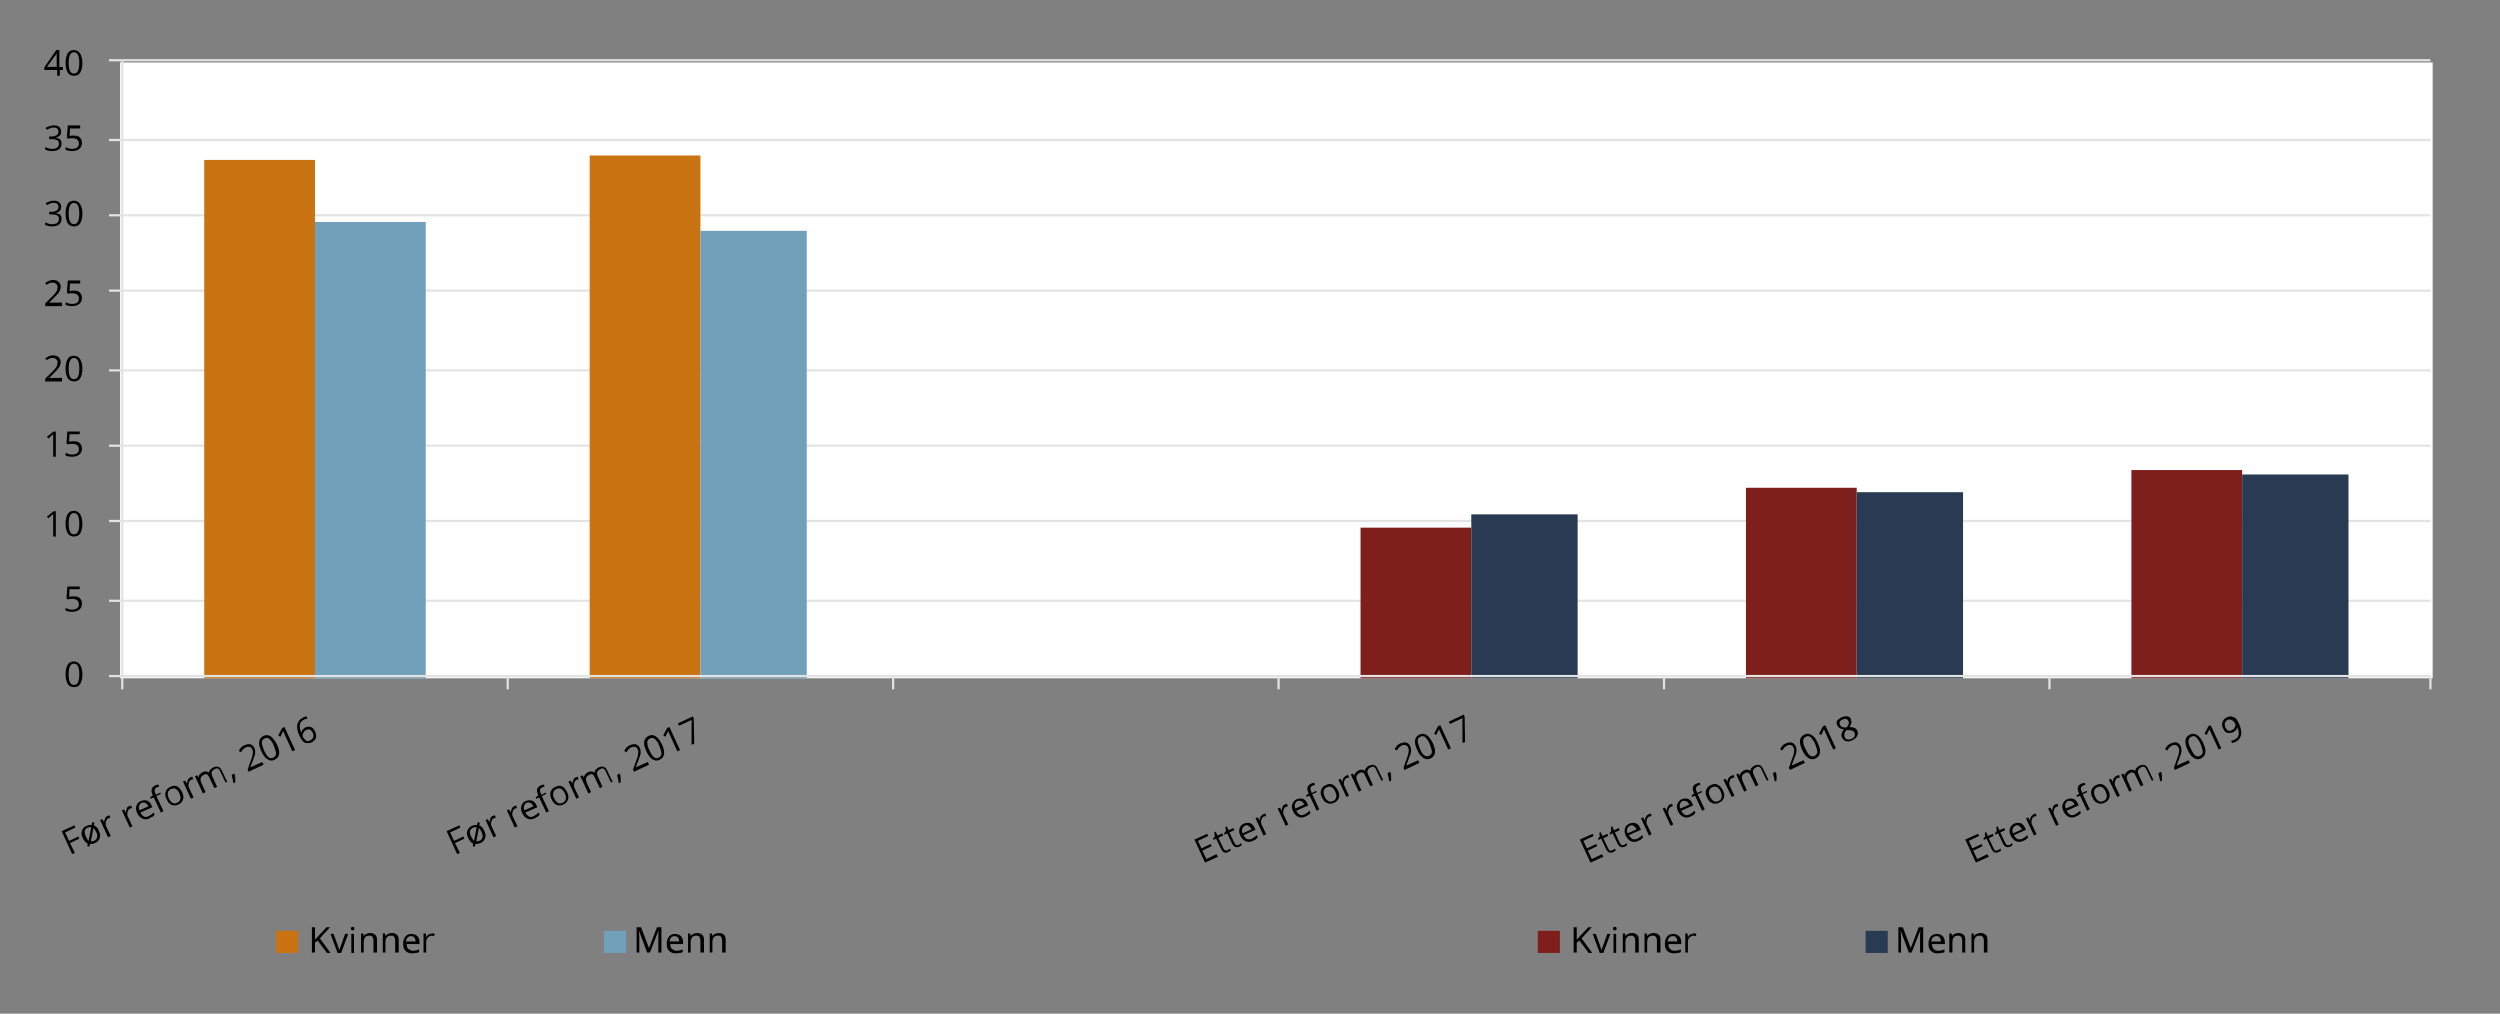 <?xml version="1.0" encoding="utf-8"?>
<!-- Generator: Adobe Illustrator 24.3.0, SVG Export Plug-In . SVG Version: 6.00 Build 0)  -->
<svg version="1.1" id="Layer_1" xmlns="http://www.w3.org/2000/svg" xmlns:xlink="http://www.w3.org/1999/xlink" x="0px" y="0px"
	 viewBox="0 0 564.3 228.8" style="enable-background:new 0 0 564.3 228.8;" xml:space="preserve">
<rect x="0" y="0" width="564.3" height="228.8" fill="#808080" stroke="none"/>
<style type="text/css">
	.st0{fill:#FFFFFF;}
	.st1{fill:none;stroke:#E3E3E3;stroke-width:0.5;stroke-linejoin:round;stroke-miterlimit:10;}
	.st2{fill:#7F1F1B;}
	.st3{fill:#CA7313;}
	.st4{fill:#293B53;}
	.st5{fill:#71A1BA;}
</style>
<g>
	<rect x="27.1" y="14.1" class="st0" width="522" height="139"/>
</g>
<g>
	<path class="st1" d="M27.6,13.6h521 M27.6,31.6h521 M27.6,48.6h521 M27.6,65.6h521 M27.6,83.6h521 M27.6,100.6h521 M27.6,117.6h521
		 M27.6,135.6h521"/>
</g>
<rect x="481.1" y="106.1" class="st2" width="25" height="47"/>
<rect x="394.1" y="110.1" class="st2" width="25" height="43"/>
<rect x="307.1" y="119.1" class="st2" width="25" height="34"/>
<rect x="133.1" y="35.1" class="st3" width="25" height="118"/>
<rect x="46.1" y="36.1" class="st3" width="25" height="117"/>
<rect x="506.1" y="107.1" class="st4" width="24" height="46"/>
<rect x="419.1" y="111.1" class="st4" width="24" height="42"/>
<rect x="332.1" y="116.1" class="st4" width="24" height="37"/>
<rect x="158.1" y="52.1" class="st5" width="24" height="101"/>
<rect x="71.1" y="50.1" class="st5" width="25" height="103"/>
<g>
	<line class="st1" x1="27.6" y1="152.6" x2="27.6" y2="13.6"/>
</g>
<g>
	<path class="st1" d="M24.6,13.6h3 M24.6,31.6h3 M24.6,48.6h3 M24.6,65.6h3 M24.6,83.6h3 M24.6,100.6h3 M24.6,117.6h3 M24.6,135.6h3
		 M24.6,152.6h3"/>
</g>
<g>
	<line class="st1" x1="27.6" y1="152.6" x2="548.6" y2="152.6"/>
</g>
<g>
	<path class="st1" d="M548.6,152.6v3 M462.6,152.6v3 M375.6,152.6v3 M288.6,152.6v3 M201.6,152.6v3 M114.6,152.6v3 M27.6,152.6v3"/>
</g>
<g>
	<g>
		<path d="M18.6,152.2c0,1-0.2,1.7-0.5,2.2s-0.8,0.7-1.4,0.7c-0.6,0-1.1-0.2-1.4-0.7s-0.5-1.2-0.5-2.2c0-1,0.2-1.7,0.5-2.2
			s0.8-0.7,1.4-0.7c0.6,0,1.1,0.3,1.4,0.8S18.6,151.3,18.6,152.2z M15.5,152.2c0,0.8,0.1,1.4,0.3,1.8s0.5,0.6,0.9,0.6
			c0.4,0,0.7-0.2,0.9-0.6s0.3-1,0.3-1.8s-0.1-1.4-0.3-1.8s-0.5-0.6-0.9-0.6c-0.4,0-0.7,0.2-0.9,0.6S15.5,151.4,15.5,152.2z"/>
	</g>
</g>
<g>
	<g>
		<path d="M16.6,134.6c0.6,0,1.1,0.1,1.4,0.4s0.5,0.7,0.5,1.2c0,0.6-0.2,1.1-0.6,1.4s-0.9,0.5-1.6,0.5c-0.6,0-1.1-0.1-1.5-0.3v-0.6
			c0.2,0.1,0.4,0.2,0.7,0.3s0.5,0.1,0.8,0.1c0.5,0,0.8-0.1,1.1-0.3s0.4-0.5,0.4-0.9c0-0.8-0.5-1.2-1.5-1.2c-0.2,0-0.6,0-1,0.1
			l-0.3-0.2l0.2-2.7h2.8v0.6h-2.3l-0.1,1.7C16,134.6,16.3,134.6,16.6,134.6z"/>
	</g>
</g>
<g>
	<g>
		<path d="M12.6,121.1H12V117c0-0.3,0-0.7,0-1c-0.1,0.1-0.1,0.1-0.2,0.2s-0.4,0.3-0.9,0.8l-0.3-0.4l1.5-1.2h0.5V121.1z"/>
		<path d="M18.6,118.2c0,1-0.2,1.7-0.5,2.2s-0.8,0.7-1.4,0.7c-0.6,0-1.1-0.2-1.4-0.7s-0.5-1.2-0.5-2.2c0-1,0.2-1.7,0.5-2.2
			s0.8-0.7,1.4-0.7c0.6,0,1.1,0.3,1.4,0.8S18.6,117.3,18.6,118.2z M15.5,118.2c0,0.8,0.1,1.4,0.3,1.8s0.5,0.6,0.9,0.6
			c0.4,0,0.7-0.2,0.9-0.6s0.3-1,0.3-1.8s-0.1-1.4-0.3-1.8s-0.5-0.6-0.9-0.6c-0.4,0-0.7,0.2-0.9,0.6S15.5,117.4,15.5,118.2z"/>
	</g>
</g>
<g>
	<g>
		<path d="M12.6,103.1H12V99c0-0.3,0-0.7,0-1c-0.1,0.1-0.1,0.1-0.2,0.2s-0.4,0.3-0.9,0.8l-0.3-0.4l1.5-1.2h0.5V103.1z"/>
		<path d="M16.6,99.6c0.6,0,1.1,0.1,1.4,0.4s0.5,0.7,0.5,1.2c0,0.6-0.2,1.1-0.6,1.4s-0.9,0.5-1.6,0.5c-0.6,0-1.1-0.1-1.5-0.3v-0.6
			c0.2,0.1,0.4,0.2,0.7,0.3s0.5,0.1,0.8,0.1c0.5,0,0.8-0.1,1.1-0.3s0.4-0.5,0.4-0.9c0-0.8-0.5-1.2-1.5-1.2c-0.2,0-0.6,0-1,0.1
			l-0.3-0.2l0.2-2.7h2.8V98h-2.3l-0.1,1.7C16,99.6,16.3,99.6,16.6,99.6z"/>
	</g>
</g>
<g>
	<g>
		<path d="M14,86.1h-3.8v-0.6l1.5-1.5c0.5-0.5,0.8-0.8,0.9-1s0.3-0.4,0.3-0.6s0.1-0.4,0.1-0.6c0-0.3-0.1-0.5-0.3-0.7
			s-0.4-0.3-0.8-0.3c-0.2,0-0.5,0-0.7,0.1s-0.4,0.2-0.7,0.4l-0.3-0.4c0.5-0.4,1.1-0.7,1.7-0.7c0.5,0,1,0.1,1.3,0.4s0.5,0.6,0.5,1.1
			c0,0.4-0.1,0.7-0.3,1.1s-0.6,0.8-1.1,1.3l-1.2,1.2v0H14V86.1z"/>
		<path d="M18.6,83.2c0,1-0.2,1.7-0.5,2.2s-0.8,0.7-1.4,0.7c-0.6,0-1.1-0.2-1.4-0.7s-0.5-1.2-0.5-2.2c0-1,0.2-1.7,0.5-2.2
			s0.8-0.7,1.4-0.7c0.6,0,1.1,0.3,1.4,0.8S18.6,82.3,18.6,83.2z M15.5,83.2c0,0.8,0.1,1.4,0.3,1.8s0.5,0.6,0.9,0.6
			c0.4,0,0.7-0.2,0.9-0.6s0.3-1,0.3-1.8s-0.1-1.4-0.3-1.8s-0.5-0.6-0.9-0.6c-0.4,0-0.7,0.2-0.9,0.6S15.5,82.4,15.5,83.2z"/>
	</g>
</g>
<g>
	<g>
		<path d="M14,69.1h-3.8v-0.6l1.5-1.5c0.5-0.5,0.8-0.8,0.9-1s0.3-0.4,0.3-0.6s0.1-0.4,0.1-0.6c0-0.3-0.1-0.5-0.3-0.7
			c-0.2-0.2-0.4-0.3-0.8-0.3c-0.2,0-0.5,0-0.7,0.1c-0.2,0.1-0.4,0.2-0.7,0.4l-0.3-0.4c0.5-0.4,1.1-0.7,1.7-0.7c0.5,0,1,0.1,1.3,0.4
			s0.5,0.6,0.5,1.1c0,0.4-0.1,0.7-0.3,1.1s-0.6,0.8-1.1,1.3l-1.2,1.2v0H14V69.1z"/>
		<path d="M16.6,65.6c0.6,0,1.1,0.1,1.4,0.4s0.5,0.7,0.5,1.2c0,0.6-0.2,1.1-0.6,1.4s-0.9,0.5-1.6,0.5c-0.6,0-1.1-0.1-1.5-0.3v-0.6
			c0.2,0.1,0.4,0.2,0.7,0.3s0.5,0.1,0.8,0.1c0.5,0,0.8-0.1,1.1-0.3s0.4-0.5,0.4-0.9c0-0.8-0.5-1.2-1.5-1.2c-0.2,0-0.6,0-1,0.1
			L15.1,66l0.2-2.7h2.8V64h-2.3l-0.1,1.7C16,65.6,16.3,65.6,16.6,65.6z"/>
	</g>
</g>
<g>
	<g>
		<path d="M13.8,46.7c0,0.4-0.1,0.7-0.3,0.9S13,48,12.6,48.1v0c0.5,0.1,0.8,0.2,1,0.4s0.3,0.5,0.3,0.9c0,0.5-0.2,1-0.6,1.3
			s-0.9,0.4-1.6,0.4c-0.3,0-0.6,0-0.8-0.1s-0.5-0.1-0.7-0.2v-0.6c0.2,0.1,0.5,0.2,0.8,0.3s0.5,0.1,0.8,0.1c1,0,1.5-0.4,1.5-1.2
			c0-0.7-0.5-1-1.6-1h-0.6v-0.6h0.6c0.4,0,0.8-0.1,1.1-0.3s0.4-0.5,0.4-0.8c0-0.3-0.1-0.5-0.3-0.7s-0.5-0.2-0.8-0.2
			c-0.2,0-0.5,0-0.7,0.1s-0.5,0.2-0.8,0.4l-0.3-0.4c0.2-0.2,0.5-0.3,0.8-0.4s0.6-0.2,1-0.2c0.6,0,1,0.1,1.3,0.4S13.8,46.3,13.8,46.7
			z"/>
		<path d="M18.6,48.2c0,1-0.2,1.7-0.5,2.2s-0.8,0.7-1.4,0.7c-0.6,0-1.1-0.2-1.4-0.7s-0.5-1.2-0.5-2.2c0-1,0.2-1.7,0.5-2.2
			s0.8-0.7,1.4-0.7c0.6,0,1.1,0.3,1.4,0.8S18.6,47.3,18.6,48.2z M15.5,48.2c0,0.8,0.1,1.4,0.3,1.8s0.5,0.6,0.9,0.6
			c0.4,0,0.7-0.2,0.9-0.6s0.3-1,0.3-1.8s-0.1-1.4-0.3-1.8s-0.5-0.6-0.9-0.6c-0.4,0-0.7,0.2-0.9,0.6S15.5,47.4,15.5,48.2z"/>
	</g>
</g>
<g>
	<g>
		<path d="M13.8,29.7c0,0.4-0.1,0.7-0.3,0.9S13,31,12.6,31.1v0c0.5,0.1,0.8,0.2,1,0.4s0.3,0.5,0.3,0.9c0,0.5-0.2,1-0.6,1.3
			s-0.9,0.4-1.6,0.4c-0.3,0-0.6,0-0.8-0.1s-0.5-0.1-0.7-0.2v-0.6c0.2,0.1,0.5,0.2,0.8,0.3s0.5,0.1,0.8,0.1c1,0,1.5-0.4,1.5-1.2
			c0-0.7-0.5-1-1.6-1h-0.6v-0.6h0.6c0.4,0,0.8-0.1,1.1-0.3s0.4-0.5,0.4-0.8c0-0.3-0.1-0.5-0.3-0.7s-0.5-0.2-0.8-0.2
			c-0.2,0-0.5,0-0.7,0.1s-0.5,0.2-0.8,0.4l-0.3-0.4c0.2-0.2,0.5-0.3,0.8-0.4s0.6-0.2,1-0.2c0.6,0,1,0.1,1.3,0.4S13.8,29.3,13.8,29.7
			z"/>
		<path d="M16.6,30.6c0.6,0,1.1,0.1,1.4,0.4s0.5,0.7,0.5,1.2c0,0.6-0.2,1.1-0.6,1.4s-0.9,0.5-1.6,0.5c-0.6,0-1.1-0.1-1.5-0.3v-0.6
			c0.2,0.1,0.4,0.2,0.7,0.3s0.5,0.1,0.8,0.1c0.5,0,0.8-0.1,1.1-0.3s0.4-0.5,0.4-0.9c0-0.8-0.5-1.2-1.5-1.2c-0.2,0-0.6,0-1,0.1
			L15.1,31l0.2-2.7h2.8V29h-2.3l-0.1,1.7C16,30.6,16.3,30.6,16.6,30.6z"/>
	</g>
</g>
<g>
	<g>
		<path d="M14.3,15.8h-0.8v1.3h-0.6v-1.3H10v-0.6l2.7-3.9h0.7v3.8h0.8V15.8z M12.8,15.2v-1.9c0-0.4,0-0.8,0-1.3h0
			c-0.1,0.2-0.2,0.5-0.4,0.6l-1.8,2.5H12.8z"/>
		<path d="M18.6,14.2c0,1-0.2,1.7-0.5,2.2c-0.3,0.5-0.8,0.7-1.4,0.7c-0.6,0-1.1-0.2-1.4-0.7c-0.3-0.5-0.5-1.2-0.5-2.2
			c0-1,0.2-1.7,0.5-2.2s0.8-0.7,1.4-0.7c0.6,0,1.1,0.3,1.4,0.8S18.6,13.3,18.6,14.2z M15.5,14.2c0,0.8,0.1,1.4,0.3,1.8
			c0.2,0.4,0.5,0.6,0.9,0.6c0.4,0,0.7-0.2,0.9-0.6c0.2-0.4,0.3-1,0.3-1.8s-0.1-1.4-0.3-1.8s-0.5-0.6-0.9-0.6c-0.4,0-0.7,0.2-0.9,0.6
			S15.5,13.4,15.5,14.2z"/>
	</g>
</g>
<g>
	<g>
		<path d="M16.9,192.5l-0.6,0.3l-2.4-5.2l2.9-1.3l0.2,0.5l-2.3,1.1l0.9,1.9l2.1-1l0.2,0.5l-2.1,1L16.9,192.5z"/>
		<path d="M22.3,187.5c0.3,0.6,0.4,1.2,0.2,1.7c-0.2,0.5-0.5,0.9-1.1,1.1c-0.4,0.2-0.7,0.2-1.1,0.2l-0.1,0.6l-0.5-0.1l0.1-0.6
			c-0.5-0.2-0.8-0.6-1.1-1.2c-0.3-0.6-0.4-1.2-0.2-1.7s0.5-0.9,1.1-1.1c0.4-0.2,0.7-0.2,1.1-0.2l0.1-0.6l0.5,0.1l-0.1,0.6
			C21.7,186.5,22.1,186.9,22.3,187.5z M19.4,188.9c0.2,0.4,0.4,0.7,0.6,0.9l0.6-3.1c-0.2,0-0.5,0-0.8,0.1c-0.4,0.2-0.6,0.4-0.7,0.8
			C19.1,188,19.2,188.4,19.4,188.9z M21.7,187.8c-0.2-0.4-0.4-0.7-0.6-0.9l-0.6,3c0.2,0,0.5,0,0.7-0.1c0.4-0.2,0.6-0.4,0.7-0.8
			S22,188.3,21.7,187.8z"/>
		<path d="M24.2,184.2c0.2-0.1,0.3-0.1,0.5-0.2l0.2,0.6c-0.2,0-0.3,0.1-0.4,0.1c-0.3,0.1-0.5,0.4-0.6,0.8c-0.1,0.4-0.1,0.7,0.1,1.1
			l1,2.1l-0.6,0.3l-1.8-3.9l0.5-0.2l0.4,0.7l0,0c0-0.3,0.1-0.6,0.2-0.8C23.8,184.5,24,184.3,24.2,184.2z"/>
		<path d="M29.1,182c0.2-0.1,0.3-0.1,0.5-0.2l0.2,0.6c-0.2,0-0.3,0.1-0.4,0.1c-0.3,0.1-0.5,0.4-0.6,0.8c-0.1,0.4-0.1,0.7,0.1,1.1
			l1,2.1l-0.6,0.3l-1.8-3.9l0.5-0.2l0.4,0.7l0,0c0-0.3,0.1-0.6,0.2-0.8C28.6,182.3,28.8,182.1,29.1,182z"/>
		<path d="M33.8,184.7c-0.6,0.3-1.1,0.3-1.6,0.1c-0.5-0.2-0.9-0.6-1.2-1.2c-0.3-0.6-0.4-1.2-0.2-1.7c0.1-0.5,0.5-0.9,1-1.1
			c0.5-0.2,0.9-0.2,1.4-0.1c0.4,0.2,0.8,0.5,1,1.1l0.2,0.4l-2.7,1.2c0.2,0.5,0.5,0.7,0.8,0.9s0.7,0.1,1.1-0.1
			c0.4-0.2,0.8-0.5,1.1-0.8l0.2,0.5c-0.2,0.2-0.3,0.3-0.5,0.5C34.2,184.4,34,184.5,33.8,184.7z M32,181.2c-0.3,0.1-0.5,0.4-0.6,0.7
			s-0.1,0.6,0.1,1l2-0.9c-0.2-0.4-0.4-0.6-0.6-0.7C32.5,181.1,32.3,181.1,32,181.2z"/>
		<path d="M36.3,179.2l-1,0.5l1.6,3.4l-0.6,0.3l-1.6-3.4l-0.7,0.3l-0.1-0.3l0.6-0.5l-0.1-0.2c-0.4-1-0.2-1.6,0.6-2
			c0.2-0.1,0.5-0.2,0.8-0.2l0.1,0.5c-0.3,0-0.5,0.1-0.6,0.2c-0.2,0.1-0.4,0.3-0.4,0.5c0,0.2,0,0.5,0.2,0.8l0.1,0.3l1-0.5L36.3,179.2
			z"/>
		<path d="M41.1,178.8c0.3,0.6,0.4,1.2,0.2,1.7c-0.2,0.5-0.5,0.9-1.1,1.1c-0.3,0.2-0.7,0.2-1,0.2c-0.3,0-0.7-0.2-0.9-0.4
			c-0.3-0.2-0.5-0.6-0.7-1c-0.3-0.6-0.4-1.2-0.2-1.7c0.2-0.5,0.5-0.9,1.1-1.1c0.5-0.3,1.1-0.3,1.5-0.1S40.8,178.2,41.1,178.8z
			 M38.1,180.2c0.2,0.5,0.5,0.8,0.8,1c0.3,0.2,0.7,0.2,1.1,0c0.4-0.2,0.6-0.4,0.7-0.8s0-0.8-0.2-1.3c-0.2-0.5-0.5-0.8-0.8-1
			c-0.3-0.2-0.7-0.2-1.1,0c-0.4,0.2-0.6,0.4-0.7,0.8S37.9,179.7,38.1,180.2z"/>
		<path d="M42.9,175.5c0.2-0.1,0.3-0.1,0.5-0.2l0.2,0.6c-0.2,0-0.3,0.1-0.4,0.1c-0.3,0.1-0.5,0.4-0.6,0.8c-0.1,0.4-0.1,0.7,0.1,1.1
			l1,2.1l-0.6,0.3l-1.8-3.9l0.5-0.2l0.4,0.7l0,0c0-0.3,0.1-0.6,0.2-0.8C42.5,175.8,42.7,175.6,42.9,175.5z"/>
		<path d="M50.9,176.6l-1.2-2.5c-0.1-0.3-0.3-0.5-0.5-0.6c-0.2-0.1-0.4-0.1-0.7,0.1c-0.4,0.2-0.6,0.4-0.7,0.7
			c-0.1,0.3,0,0.7,0.2,1.1l1,2.2l-0.6,0.3l-1.2-2.5c-0.1-0.3-0.3-0.5-0.5-0.6c-0.2-0.1-0.4-0.1-0.7,0.1c-0.4,0.2-0.6,0.4-0.7,0.7
			c-0.1,0.3,0,0.7,0.2,1.2l0.9,2l-0.6,0.3l-1.8-3.9l0.5-0.2l0.3,0.5l0,0c0-0.2,0.1-0.5,0.3-0.7s0.4-0.4,0.6-0.5
			c0.6-0.3,1.1-0.2,1.5,0.1l0,0c0-0.3,0.1-0.5,0.3-0.7c0.2-0.2,0.4-0.4,0.7-0.5c0.4-0.2,0.8-0.2,1.1-0.1s0.6,0.4,0.8,0.9l1.2,2.5
			L50.9,176.6z"/>
		<path d="M52.9,174.6L52.9,174.6c0.1,0.3,0.2,0.6,0.2,1c0,0.4,0,0.7,0,1l-0.4,0.2c-0.1-0.3-0.1-0.6-0.2-1c-0.1-0.4-0.2-0.7-0.2-0.9
			L52.9,174.6z"/>
		<path d="M59.5,172.6l-3.4,1.6l-0.2-0.5l0.7-2c0.2-0.6,0.4-1,0.4-1.3c0-0.2,0.1-0.5,0.1-0.7c0-0.2-0.1-0.4-0.2-0.6
			c-0.1-0.3-0.3-0.5-0.6-0.5s-0.5-0.1-0.8,0.1c-0.2,0.1-0.4,0.2-0.6,0.4c-0.2,0.2-0.3,0.4-0.5,0.7l-0.5-0.3c0.3-0.6,0.7-1.1,1.3-1.3
			c0.5-0.2,0.9-0.3,1.3-0.2s0.7,0.4,0.9,0.8c0.2,0.3,0.2,0.7,0.2,1.1c0,0.4-0.2,1-0.5,1.7l-0.6,1.6l0,0l2.7-1.2L59.5,172.6z"/>
		<path d="M62.5,168c0.4,0.9,0.6,1.6,0.5,2.2c-0.1,0.6-0.4,1-1,1.3c-0.6,0.3-1.1,0.2-1.6-0.1c-0.5-0.3-1-0.9-1.4-1.8
			c-0.4-0.9-0.6-1.6-0.5-2.2c0.1-0.6,0.4-1,1-1.3c0.6-0.3,1.1-0.2,1.6,0.1C61.6,166.6,62.1,167.2,62.5,168z M59.6,169.4
			c0.4,0.8,0.7,1.3,1,1.5c0.3,0.3,0.7,0.3,1.1,0.1c0.4-0.2,0.6-0.5,0.6-0.9c0-0.4-0.2-1-0.5-1.8s-0.7-1.2-1-1.5
			c-0.3-0.3-0.7-0.3-1.1-0.1c-0.4,0.2-0.6,0.5-0.6,0.9C59.1,168,59.3,168.6,59.6,169.4z"/>
		<path d="M66.6,169.3l-0.6,0.3l-1.7-3.7c-0.1-0.3-0.3-0.6-0.4-0.9c0,0.1-0.1,0.2-0.1,0.2c0,0.1-0.2,0.4-0.5,1.1l-0.5-0.3l0.9-1.7
			l0.5-0.2L66.6,169.3z"/>
		<path d="M67.6,166.1c-0.5-1-0.6-1.9-0.5-2.6c0.2-0.7,0.6-1.2,1.4-1.6c0.3-0.1,0.5-0.2,0.7-0.2l0.2,0.5c-0.2,0-0.4,0.1-0.7,0.2
			c-0.6,0.3-0.9,0.6-1,1.1c-0.1,0.5,0,1.1,0.3,1.9l0,0c0.1-0.5,0.4-0.9,0.9-1.2c0.5-0.2,0.9-0.2,1.3-0.1c0.4,0.2,0.7,0.5,0.9,1
			c0.3,0.5,0.3,1,0.2,1.5c-0.2,0.4-0.5,0.8-1,1c-0.5,0.2-1.1,0.2-1.6,0C68.3,167.3,67.9,166.8,67.6,166.1z M70.1,167.1
			c0.3-0.2,0.5-0.4,0.6-0.7c0.1-0.3,0-0.6-0.1-1c-0.2-0.3-0.4-0.6-0.6-0.7s-0.6-0.1-0.9,0.1c-0.2,0.1-0.4,0.2-0.5,0.4
			s-0.2,0.4-0.3,0.6c0,0.2,0,0.4,0.1,0.6c0.1,0.2,0.3,0.4,0.5,0.6c0.2,0.2,0.4,0.3,0.6,0.3C69.7,167.2,69.9,167.2,70.1,167.1z"/>
	</g>
</g>
<g>
	<g>
		<path d="M103.8,192.5l-0.6,0.3l-2.4-5.2l2.9-1.3l0.2,0.5l-2.3,1.1l0.9,1.9l2.1-1l0.2,0.5l-2.1,1L103.8,192.5z"/>
		<path d="M109.3,187.5c0.3,0.6,0.4,1.2,0.2,1.7c-0.2,0.5-0.5,0.9-1.1,1.1c-0.4,0.2-0.7,0.2-1.1,0.2l-0.1,0.6l-0.5-0.1l0.1-0.6
			c-0.5-0.2-0.8-0.6-1.1-1.2c-0.3-0.6-0.4-1.2-0.2-1.7s0.5-0.9,1.1-1.1c0.4-0.2,0.7-0.2,1.1-0.2l0.1-0.6l0.5,0.1l-0.1,0.6
			C108.7,186.5,109,186.9,109.3,187.5z M106.4,188.9c0.2,0.4,0.4,0.7,0.6,0.9l0.6-3.1c-0.2,0-0.5,0-0.8,0.1
			c-0.4,0.2-0.6,0.4-0.7,0.8C106,188,106.1,188.4,106.4,188.9z M108.7,187.8c-0.2-0.4-0.4-0.7-0.6-0.9l-0.6,3c0.2,0,0.5,0,0.7-0.1
			c0.4-0.2,0.6-0.4,0.7-0.8S108.9,188.3,108.7,187.8z"/>
		<path d="M111.2,184.2c0.2-0.1,0.3-0.1,0.5-0.2l0.2,0.6c-0.2,0-0.3,0.1-0.4,0.1c-0.3,0.1-0.5,0.4-0.6,0.8c-0.1,0.4-0.1,0.7,0.1,1.1
			l1,2.1l-0.6,0.3l-1.8-3.9l0.5-0.2l0.4,0.7l0,0c0-0.3,0.1-0.6,0.2-0.8C110.7,184.5,110.9,184.3,111.2,184.2z"/>
		<path d="M116,182c0.2-0.1,0.3-0.1,0.5-0.2l0.2,0.6c-0.2,0-0.3,0.1-0.4,0.1c-0.3,0.1-0.5,0.4-0.6,0.8c-0.1,0.4-0.1,0.7,0.1,1.1
			l1,2.1l-0.6,0.3l-1.8-3.9l0.5-0.2l0.4,0.7l0,0c0-0.3,0.1-0.6,0.2-0.8C115.6,182.3,115.8,182.1,116,182z"/>
		<path d="M120.7,184.7c-0.6,0.3-1.1,0.3-1.6,0.1s-0.9-0.6-1.2-1.2c-0.3-0.6-0.4-1.2-0.2-1.7c0.1-0.5,0.5-0.9,1-1.1
			c0.5-0.2,0.9-0.2,1.4-0.1c0.4,0.2,0.8,0.5,1,1.1l0.2,0.4l-2.7,1.2c0.2,0.5,0.5,0.7,0.8,0.9s0.7,0.1,1.1-0.1
			c0.4-0.2,0.8-0.5,1.1-0.8l0.2,0.5c-0.2,0.2-0.3,0.3-0.5,0.5C121.2,184.4,121,184.5,120.7,184.7z M118.9,181.2
			c-0.3,0.1-0.5,0.4-0.6,0.7s-0.1,0.6,0.1,1l2-0.9c-0.2-0.4-0.4-0.6-0.6-0.7C119.5,181.1,119.2,181.1,118.9,181.2z"/>
		<path d="M123.3,179.2l-1,0.5l1.6,3.4l-0.6,0.3l-1.6-3.4l-0.7,0.3l-0.1-0.3l0.6-0.5l-0.1-0.2c-0.4-1-0.2-1.6,0.6-2
			c0.2-0.1,0.5-0.2,0.8-0.2l0.1,0.5c-0.3,0-0.5,0.1-0.6,0.2c-0.2,0.1-0.4,0.3-0.4,0.5c0,0.2,0,0.5,0.2,0.8l0.1,0.3l1-0.5
			L123.3,179.2z"/>
		<path d="M128,178.8c0.3,0.6,0.4,1.2,0.2,1.7c-0.2,0.5-0.5,0.9-1.1,1.1c-0.3,0.2-0.7,0.2-1,0.2c-0.3,0-0.7-0.2-0.9-0.4
			c-0.3-0.2-0.5-0.6-0.7-1c-0.3-0.6-0.4-1.2-0.2-1.7c0.2-0.5,0.5-0.9,1.1-1.1c0.5-0.3,1.1-0.3,1.5-0.1S127.7,178.2,128,178.8z
			 M125.1,180.2c0.2,0.5,0.5,0.8,0.8,1c0.3,0.2,0.7,0.2,1.1,0c0.4-0.2,0.6-0.4,0.7-0.8s0-0.8-0.2-1.3c-0.2-0.5-0.5-0.8-0.8-1
			c-0.3-0.2-0.7-0.2-1.1,0c-0.4,0.2-0.6,0.4-0.7,0.8S124.8,179.7,125.1,180.2z"/>
		<path d="M129.9,175.5c0.2-0.1,0.3-0.1,0.5-0.2l0.2,0.6c-0.2,0-0.3,0.1-0.4,0.1c-0.3,0.1-0.5,0.4-0.6,0.8c-0.1,0.4-0.1,0.7,0.1,1.1
			l1,2.1l-0.6,0.3l-1.8-3.9l0.5-0.2l0.4,0.7l0,0c0-0.3,0.1-0.6,0.2-0.8C129.5,175.8,129.6,175.6,129.9,175.5z"/>
		<path d="M137.9,176.6l-1.2-2.5c-0.1-0.3-0.3-0.5-0.5-0.6c-0.2-0.1-0.4-0.1-0.7,0.1c-0.4,0.2-0.6,0.4-0.7,0.7
			c-0.1,0.3,0,0.7,0.2,1.1l1,2.2l-0.6,0.3l-1.2-2.5c-0.1-0.3-0.3-0.5-0.5-0.6c-0.2-0.1-0.4-0.1-0.7,0.1c-0.4,0.2-0.6,0.4-0.7,0.7
			c-0.1,0.3,0,0.7,0.2,1.2l0.9,2l-0.6,0.3l-1.8-3.9l0.5-0.2l0.3,0.5l0,0c0-0.2,0.1-0.5,0.3-0.7s0.4-0.4,0.6-0.5
			c0.6-0.3,1.1-0.2,1.5,0.1l0,0c0-0.3,0.1-0.5,0.3-0.7c0.2-0.2,0.4-0.4,0.7-0.5c0.4-0.2,0.8-0.2,1.1-0.1s0.6,0.4,0.8,0.9l1.2,2.5
			L137.9,176.6z"/>
		<path d="M139.9,174.6L139.9,174.6c0.1,0.3,0.2,0.6,0.2,1c0,0.4,0,0.7,0,1l-0.4,0.2c-0.1-0.3-0.1-0.6-0.2-1
			c-0.1-0.4-0.2-0.7-0.2-0.9L139.9,174.6z"/>
		<path d="M146.5,172.6l-3.4,1.6l-0.2-0.5l0.7-2c0.2-0.6,0.4-1,0.4-1.3c0-0.2,0.1-0.5,0.1-0.7c0-0.2-0.1-0.4-0.2-0.6
			c-0.1-0.3-0.3-0.5-0.6-0.5s-0.5-0.1-0.8,0.1c-0.2,0.1-0.4,0.2-0.6,0.4c-0.2,0.2-0.3,0.4-0.5,0.7l-0.5-0.3c0.3-0.6,0.7-1.1,1.3-1.3
			c0.5-0.2,0.9-0.3,1.3-0.2s0.7,0.4,0.9,0.8c0.2,0.3,0.2,0.7,0.2,1.1c0,0.4-0.2,1-0.5,1.7l-0.6,1.6l0,0l2.7-1.2L146.5,172.6z"/>
		<path d="M149.4,168c0.4,0.9,0.6,1.6,0.5,2.2c-0.1,0.6-0.4,1-1,1.3c-0.6,0.3-1.1,0.2-1.6-0.1c-0.5-0.3-1-0.9-1.4-1.8
			c-0.4-0.9-0.6-1.6-0.5-2.2c0.1-0.6,0.4-1,1-1.3c0.6-0.3,1.1-0.2,1.6,0.1C148.6,166.6,149,167.2,149.4,168z M146.6,169.4
			c0.4,0.8,0.7,1.3,1,1.5c0.3,0.3,0.7,0.3,1.1,0.1c0.4-0.2,0.6-0.5,0.6-0.9c0-0.4-0.2-1-0.5-1.8s-0.7-1.2-1-1.5
			c-0.3-0.3-0.7-0.3-1.1-0.1c-0.4,0.2-0.6,0.5-0.6,0.9C146.1,168,146.2,168.6,146.6,169.4z"/>
		<path d="M153.5,169.3l-0.6,0.3l-1.7-3.7c-0.1-0.3-0.3-0.6-0.4-0.9c0,0.1-0.1,0.2-0.1,0.2c0,0.1-0.2,0.4-0.5,1.1l-0.5-0.3l0.9-1.7
			l0.5-0.2L153.5,169.3z"/>
		<path d="M156.1,168.1l0-5.6l-2.8,1.3l-0.3-0.5l3.4-1.6l0.2,0.5l0.1,5.7L156.1,168.1z"/>
	</g>
</g>
<g>
	<g>
		<path d="M274.9,193.4l-2.9,1.3l-2.4-5.2l2.9-1.3l0.2,0.5l-2.3,1.1l0.8,1.7l2.1-1l0.2,0.5l-2.1,1l0.9,1.9l2.3-1.1L274.9,193.4z"/>
		<path d="M277.1,191.9c0.1,0,0.2-0.1,0.3-0.2c0.1-0.1,0.2-0.1,0.2-0.2l0.2,0.4c0,0.1-0.1,0.1-0.2,0.2c-0.1,0.1-0.2,0.1-0.3,0.2
			c-0.8,0.4-1.3,0.1-1.7-0.7l-1.1-2.3l-0.6,0.3l-0.1-0.3l0.4-0.5l-0.1-0.9l0.3-0.2l0.4,0.9l1.1-0.5l0.2,0.5l-1.1,0.5l1.1,2.3
			c0.1,0.2,0.2,0.4,0.4,0.5C276.7,192,276.9,192,277.1,191.9z"/>
		<path d="M279.6,190.7c0.1,0,0.2-0.1,0.3-0.2c0.1-0.1,0.2-0.1,0.2-0.2l0.2,0.4c0,0.1-0.1,0.1-0.2,0.2s-0.2,0.1-0.3,0.2
			c-0.8,0.3-1.3,0.1-1.7-0.7l-1.1-2.3l-0.6,0.3l-0.1-0.3l0.4-0.5l-0.1-0.9l0.3-0.2l0.4,0.9l1.1-0.5l0.2,0.5l-1.1,0.5l1.1,2.3
			c0.1,0.2,0.2,0.4,0.4,0.5C279.2,190.8,279.4,190.8,279.6,190.7z"/>
		<path d="M282.8,189.8c-0.6,0.3-1.1,0.3-1.6,0.1c-0.5-0.2-0.9-0.6-1.2-1.2c-0.3-0.6-0.4-1.2-0.2-1.7c0.1-0.5,0.5-0.9,1-1.1
			c0.5-0.2,0.9-0.2,1.4-0.1c0.4,0.2,0.8,0.5,1,1.1l0.2,0.4l-2.7,1.2c0.2,0.5,0.5,0.7,0.8,0.9c0.3,0.1,0.7,0.1,1.1-0.1
			c0.4-0.2,0.8-0.5,1.1-0.8l0.2,0.5c-0.2,0.2-0.3,0.3-0.5,0.5C283.3,189.6,283,189.7,282.8,189.8z M281,186.4
			c-0.3,0.1-0.5,0.4-0.6,0.7s-0.1,0.6,0.1,1l2-0.9c-0.2-0.4-0.4-0.6-0.6-0.7C281.6,186.2,281.3,186.2,281,186.4z"/>
		<path d="M285.1,183.8c0.2-0.1,0.3-0.1,0.5-0.2l0.2,0.6c-0.2,0-0.3,0.1-0.5,0.1c-0.3,0.1-0.5,0.4-0.6,0.8c-0.1,0.4-0.1,0.7,0.1,1.1
			l1,2.1l-0.6,0.3l-1.8-3.9l0.5-0.2l0.4,0.7l0,0c0-0.3,0.1-0.6,0.2-0.8C284.7,184.1,284.9,184,285.1,183.8z"/>
		<path d="M290,181.6c0.2-0.1,0.3-0.1,0.5-0.2l0.2,0.6c-0.2,0-0.3,0.1-0.4,0.1c-0.3,0.1-0.5,0.4-0.6,0.8c-0.1,0.4-0.1,0.7,0.1,1.1
			l1,2.1l-0.6,0.3l-1.8-3.9l0.5-0.2l0.4,0.7l0,0c0-0.3,0.1-0.6,0.2-0.8C289.5,181.9,289.7,181.7,290,181.6z"/>
		<path d="M294.7,184.3c-0.6,0.3-1.1,0.3-1.6,0.1c-0.5-0.2-0.9-0.6-1.2-1.2c-0.3-0.6-0.4-1.2-0.2-1.7s0.5-0.9,1-1.1
			c0.5-0.2,0.9-0.2,1.4-0.1c0.4,0.2,0.8,0.5,1,1.1l0.2,0.4l-2.7,1.2c0.2,0.5,0.5,0.7,0.8,0.9s0.7,0.1,1.1-0.1
			c0.4-0.2,0.8-0.5,1.1-0.8l0.2,0.5c-0.2,0.2-0.3,0.3-0.5,0.5C295.1,184,294.9,184.2,294.7,184.3z M292.9,180.8
			c-0.3,0.1-0.5,0.4-0.6,0.7c-0.1,0.3-0.1,0.6,0.1,1l2-0.9c-0.2-0.4-0.4-0.6-0.6-0.7C293.4,180.7,293.2,180.7,292.9,180.8z"/>
		<path d="M297.2,178.8l-1,0.5l1.6,3.4l-0.6,0.3l-1.6-3.4l-0.7,0.3l-0.1-0.3l0.6-0.5l-0.1-0.2c-0.4-1-0.2-1.6,0.6-2
			c0.2-0.1,0.5-0.2,0.8-0.2l0.1,0.5c-0.3,0-0.5,0.1-0.6,0.2c-0.2,0.1-0.4,0.3-0.4,0.5c0,0.2,0,0.5,0.2,0.8l0.1,0.3l1-0.5
			L297.2,178.8z"/>
		<path d="M302,178.4c0.3,0.6,0.4,1.2,0.2,1.7c-0.2,0.5-0.5,0.9-1.1,1.1c-0.3,0.2-0.7,0.2-1,0.2c-0.3,0-0.7-0.2-1-0.4
			c-0.3-0.2-0.5-0.6-0.7-1c-0.3-0.6-0.4-1.2-0.2-1.7c0.2-0.5,0.5-0.9,1.1-1.1c0.5-0.3,1.1-0.3,1.5-0.1S301.7,177.8,302,178.4z
			 M299,179.8c0.2,0.5,0.5,0.8,0.8,1s0.7,0.2,1.1,0c0.4-0.2,0.6-0.4,0.7-0.8c0.1-0.4,0-0.8-0.2-1.3c-0.2-0.5-0.5-0.8-0.8-1
			c-0.3-0.2-0.7-0.2-1.1,0c-0.4,0.2-0.6,0.4-0.7,0.8C298.7,178.9,298.8,179.3,299,179.8z"/>
		<path d="M303.8,175.1c0.2-0.1,0.3-0.1,0.5-0.2l0.2,0.6c-0.2,0-0.3,0.1-0.5,0.1c-0.3,0.1-0.5,0.4-0.6,0.8c-0.1,0.4-0.1,0.7,0.1,1.1
			l1,2.1l-0.6,0.3l-1.8-3.9l0.5-0.2l0.4,0.7l0,0c0-0.3,0.1-0.6,0.2-0.8C303.4,175.4,303.6,175.2,303.8,175.1z"/>
		<path d="M311.8,176.2l-1.2-2.5c-0.1-0.3-0.3-0.5-0.5-0.6s-0.4-0.1-0.7,0.1c-0.4,0.2-0.6,0.4-0.7,0.7c-0.1,0.3,0,0.7,0.2,1.1l1,2.2
			l-0.6,0.3l-1.2-2.5c-0.1-0.3-0.3-0.5-0.5-0.6c-0.2-0.1-0.4-0.1-0.7,0.1c-0.4,0.2-0.6,0.4-0.7,0.7s0,0.7,0.2,1.2l0.9,2l-0.6,0.3
			l-1.8-3.9l0.5-0.2l0.3,0.5l0,0c0-0.2,0.1-0.5,0.3-0.7s0.4-0.4,0.6-0.5c0.6-0.3,1.1-0.2,1.5,0.1l0,0c0-0.3,0.1-0.5,0.3-0.7
			c0.2-0.2,0.4-0.4,0.7-0.5c0.4-0.2,0.8-0.2,1.1-0.1c0.3,0.1,0.6,0.4,0.8,0.9l1.2,2.5L311.8,176.2z"/>
		<path d="M313.8,174.2L313.8,174.2c0.1,0.3,0.2,0.6,0.2,1c0,0.4,0,0.7,0,1l-0.4,0.2c-0.1-0.3-0.1-0.6-0.2-1
			c-0.1-0.4-0.2-0.7-0.2-0.9L313.8,174.2z"/>
		<path d="M320.4,172.2l-3.4,1.6l-0.2-0.5l0.7-2c0.2-0.6,0.4-1,0.4-1.3s0.1-0.5,0.1-0.7c0-0.2-0.1-0.4-0.2-0.6
			c-0.1-0.3-0.3-0.5-0.6-0.5c-0.2-0.1-0.5-0.1-0.8,0.1c-0.2,0.1-0.4,0.2-0.6,0.4c-0.2,0.2-0.3,0.4-0.5,0.7l-0.5-0.3
			c0.3-0.6,0.7-1.1,1.3-1.3c0.5-0.2,0.9-0.3,1.3-0.2c0.4,0.1,0.7,0.4,0.9,0.8c0.2,0.3,0.2,0.7,0.2,1.1c0,0.4-0.2,1-0.5,1.7l-0.6,1.6
			l0,0l2.7-1.2L320.4,172.2z"/>
		<path d="M323.4,167.7c0.4,0.9,0.6,1.6,0.5,2.2c-0.1,0.6-0.4,1-1,1.3c-0.6,0.3-1.1,0.2-1.6-0.1c-0.5-0.3-1-0.9-1.4-1.8
			c-0.4-0.9-0.6-1.6-0.5-2.2c0.1-0.6,0.4-1,1-1.3c0.6-0.3,1.1-0.2,1.6,0.1C322.5,166.2,322.9,166.8,323.4,167.7z M320.5,169
			c0.3,0.8,0.7,1.3,1,1.5s0.7,0.3,1.1,0.1c0.4-0.2,0.6-0.5,0.6-0.9s-0.2-1-0.5-1.8c-0.3-0.7-0.7-1.2-1-1.5c-0.3-0.3-0.7-0.3-1.1-0.1
			c-0.4,0.2-0.6,0.5-0.6,0.9C320,167.6,320.2,168.2,320.5,169z"/>
		<path d="M327.5,168.9l-0.6,0.3l-1.7-3.7c-0.1-0.3-0.3-0.6-0.4-0.9c0,0.1-0.1,0.2-0.1,0.2c0,0.1-0.2,0.4-0.5,1.1l-0.5-0.3l0.9-1.7
			l0.5-0.2L327.5,168.9z"/>
		<path d="M330.1,167.7l0-5.6l-2.8,1.3l-0.3-0.5l3.4-1.6l0.2,0.5l0.1,5.7L330.1,167.7z"/>
	</g>
</g>
<g>
	<g>
		<path d="M361.9,193.4l-2.9,1.3l-2.4-5.2l2.9-1.3l0.2,0.5l-2.3,1.1l0.8,1.7l2.1-1l0.2,0.5l-2.1,1l0.9,1.9l2.3-1.1L361.9,193.4z"/>
		<path d="M364,191.9c0.1,0,0.2-0.1,0.3-0.2c0.1-0.1,0.2-0.1,0.2-0.2l0.2,0.4c0,0.1-0.1,0.1-0.2,0.2c-0.1,0.1-0.2,0.1-0.3,0.2
			c-0.8,0.4-1.3,0.1-1.7-0.7l-1.1-2.3l-0.6,0.3l-0.1-0.3l0.4-0.5L361,188l0.3-0.2l0.4,0.9l1.1-0.5l0.2,0.5l-1.1,0.5l1.1,2.3
			c0.1,0.2,0.2,0.4,0.4,0.5C363.6,192,363.8,192,364,191.9z"/>
		<path d="M366.6,190.7c0.1,0,0.2-0.1,0.3-0.2c0.1-0.1,0.2-0.1,0.2-0.2l0.2,0.4c0,0.1-0.1,0.1-0.2,0.2s-0.2,0.1-0.3,0.2
			c-0.8,0.3-1.3,0.1-1.7-0.7l-1.1-2.3l-0.6,0.3l-0.1-0.3l0.4-0.5l-0.1-0.9l0.3-0.2l0.4,0.9l1.1-0.5l0.2,0.5l-1.1,0.5l1.1,2.3
			c0.1,0.2,0.2,0.4,0.4,0.5C366.2,190.8,366.4,190.8,366.6,190.7z"/>
		<path d="M369.8,189.8c-0.6,0.3-1.1,0.3-1.6,0.1c-0.5-0.2-0.9-0.6-1.2-1.2c-0.3-0.6-0.4-1.2-0.2-1.7c0.1-0.5,0.5-0.9,1-1.1
			c0.5-0.2,0.9-0.2,1.4-0.1c0.4,0.2,0.8,0.5,1,1.1l0.2,0.4l-2.7,1.2c0.2,0.5,0.5,0.7,0.8,0.9c0.3,0.1,0.7,0.1,1.1-0.1
			c0.4-0.2,0.8-0.5,1.1-0.8l0.2,0.5c-0.2,0.2-0.3,0.3-0.5,0.5C370.2,189.6,370,189.7,369.8,189.8z M367.9,186.4
			c-0.3,0.1-0.5,0.4-0.6,0.7s-0.1,0.6,0.1,1l2-0.9c-0.2-0.4-0.4-0.6-0.6-0.7C368.5,186.2,368.3,186.2,367.9,186.4z"/>
		<path d="M372.1,183.8c0.2-0.1,0.3-0.1,0.5-0.2l0.2,0.6c-0.2,0-0.3,0.1-0.5,0.1c-0.3,0.1-0.5,0.4-0.6,0.8c-0.1,0.4-0.1,0.7,0.1,1.1
			l1,2.1l-0.6,0.3l-1.8-3.9l0.5-0.2l0.4,0.7l0,0c0-0.3,0.1-0.6,0.2-0.8C371.6,184.1,371.8,184,372.1,183.8z"/>
		<path d="M376.9,181.6c0.2-0.1,0.3-0.1,0.5-0.2l0.2,0.6c-0.2,0-0.3,0.1-0.4,0.1c-0.3,0.1-0.5,0.4-0.6,0.8c-0.1,0.4-0.1,0.7,0.1,1.1
			l1,2.1l-0.6,0.3l-1.8-3.9l0.5-0.2l0.4,0.7l0,0c0-0.3,0.1-0.6,0.2-0.8C376.5,181.9,376.7,181.7,376.9,181.6z"/>
		<path d="M381.6,184.3c-0.6,0.3-1.1,0.3-1.6,0.1c-0.5-0.2-0.9-0.6-1.2-1.2c-0.3-0.6-0.4-1.2-0.2-1.7s0.5-0.9,1-1.1
			c0.5-0.2,0.9-0.2,1.4-0.1c0.4,0.2,0.8,0.5,1,1.1l0.2,0.4l-2.7,1.2c0.2,0.5,0.5,0.7,0.8,0.9s0.7,0.1,1.1-0.1
			c0.4-0.2,0.8-0.5,1.1-0.8l0.2,0.5c-0.2,0.2-0.3,0.3-0.5,0.5C382.1,184,381.9,184.2,381.6,184.3z M379.8,180.8
			c-0.3,0.1-0.5,0.4-0.6,0.7c-0.1,0.3-0.1,0.6,0.1,1l2-0.9c-0.2-0.4-0.4-0.6-0.6-0.7S380.1,180.7,379.8,180.8z"/>
		<path d="M384.2,178.8l-1,0.5l1.6,3.4l-0.6,0.3l-1.6-3.4l-0.7,0.3l-0.1-0.3l0.6-0.5l-0.1-0.2c-0.4-1-0.3-1.6,0.6-2
			c0.2-0.1,0.5-0.2,0.8-0.2l0.1,0.5c-0.3,0-0.5,0.1-0.6,0.2c-0.2,0.1-0.4,0.3-0.4,0.5c0,0.2,0,0.5,0.2,0.8l0.1,0.3l1-0.5
			L384.2,178.8z"/>
		<path d="M388.9,178.4c0.3,0.6,0.4,1.2,0.2,1.7c-0.2,0.5-0.5,0.9-1.1,1.1c-0.3,0.2-0.7,0.2-1,0.2c-0.3,0-0.7-0.2-1-0.4
			c-0.3-0.2-0.5-0.6-0.7-1c-0.3-0.6-0.4-1.2-0.2-1.7s0.5-0.9,1.1-1.1c0.5-0.3,1.1-0.3,1.5-0.1S388.6,177.8,388.9,178.4z M386,179.8
			c0.2,0.5,0.5,0.8,0.8,1c0.3,0.2,0.7,0.2,1.1,0c0.4-0.2,0.6-0.4,0.7-0.8c0.1-0.4,0-0.8-0.2-1.3c-0.2-0.5-0.5-0.8-0.8-1
			c-0.3-0.2-0.7-0.2-1.1,0c-0.4,0.2-0.6,0.4-0.7,0.8C385.7,178.9,385.7,179.3,386,179.8z"/>
		<path d="M390.8,175.1c0.2-0.1,0.3-0.1,0.5-0.2l0.2,0.6c-0.2,0-0.3,0.1-0.5,0.1c-0.3,0.1-0.5,0.4-0.6,0.8c-0.1,0.4-0.1,0.7,0.1,1.1
			l1,2.1l-0.6,0.3L389,176l0.5-0.2l0.4,0.7l0,0c0-0.3,0.1-0.6,0.2-0.8C390.4,175.4,390.5,175.2,390.8,175.1z"/>
		<path d="M398.8,176.2l-1.2-2.5c-0.1-0.3-0.3-0.5-0.5-0.6c-0.2-0.1-0.4-0.1-0.7,0.1c-0.4,0.2-0.6,0.4-0.7,0.7
			c-0.1,0.3,0,0.7,0.2,1.1l1,2.2l-0.6,0.3l-1.2-2.5c-0.1-0.3-0.3-0.5-0.5-0.6c-0.2-0.1-0.4-0.1-0.7,0.1c-0.4,0.2-0.6,0.4-0.7,0.7
			c-0.1,0.3,0,0.7,0.2,1.2l0.9,2l-0.6,0.3l-1.8-3.9l0.5-0.2l0.3,0.5l0,0c0-0.2,0.1-0.5,0.3-0.7c0.2-0.2,0.4-0.4,0.6-0.5
			c0.6-0.3,1.1-0.2,1.5,0.1l0,0c0-0.3,0.1-0.5,0.3-0.7c0.2-0.2,0.4-0.4,0.7-0.5c0.4-0.2,0.8-0.2,1.1-0.1c0.3,0.1,0.6,0.4,0.8,0.9
			l1.2,2.5L398.8,176.2z"/>
		<path d="M400.8,174.2L400.8,174.2c0.1,0.3,0.2,0.6,0.2,1c0,0.4,0,0.7,0,1l-0.4,0.2c-0.1-0.3-0.1-0.6-0.2-1
			c-0.1-0.4-0.2-0.7-0.2-0.9L400.8,174.2z"/>
		<path d="M407.4,172.2l-3.4,1.6l-0.2-0.5l0.7-2c0.2-0.6,0.4-1,0.4-1.3c0-0.2,0.1-0.5,0.1-0.7c0-0.2-0.1-0.4-0.2-0.6
			c-0.1-0.3-0.3-0.5-0.6-0.5c-0.2-0.1-0.5-0.1-0.8,0.1c-0.2,0.1-0.4,0.2-0.6,0.4c-0.2,0.2-0.3,0.4-0.5,0.7l-0.5-0.3
			c0.3-0.6,0.7-1.1,1.3-1.3c0.5-0.2,0.9-0.3,1.3-0.2c0.4,0.1,0.7,0.4,0.9,0.8c0.2,0.3,0.2,0.7,0.2,1.1s-0.2,1-0.5,1.7l-0.6,1.6l0,0
			l2.7-1.2L407.4,172.2z"/>
		<path d="M410.3,167.7c0.4,0.9,0.6,1.6,0.5,2.2c-0.1,0.6-0.4,1-1,1.3c-0.6,0.3-1.1,0.2-1.6-0.1c-0.5-0.3-1-0.9-1.4-1.8
			c-0.4-0.9-0.6-1.6-0.5-2.2c0.1-0.6,0.4-1,1-1.3c0.6-0.3,1.1-0.2,1.6,0.1C409.5,166.2,409.9,166.8,410.3,167.7z M407.5,169
			c0.4,0.8,0.7,1.3,1,1.5c0.3,0.3,0.7,0.3,1.1,0.1c0.4-0.2,0.6-0.5,0.6-0.9s-0.2-1-0.5-1.8c-0.3-0.7-0.7-1.2-1-1.5
			c-0.3-0.3-0.7-0.3-1.1-0.1c-0.4,0.2-0.6,0.5-0.6,0.9C407,167.6,407.1,168.2,407.5,169z"/>
		<path d="M414.4,168.9l-0.6,0.3l-1.7-3.7c-0.1-0.3-0.3-0.6-0.4-0.9c0,0.1-0.1,0.2-0.1,0.2c0,0.1-0.2,0.4-0.5,1.1l-0.5-0.3l0.9-1.7
			l0.5-0.2L414.4,168.9z"/>
		<path d="M415.7,161.9c0.5-0.2,0.9-0.3,1.3-0.2c0.4,0.1,0.7,0.3,0.8,0.7c0.1,0.3,0.1,0.5,0.1,0.8c-0.1,0.3-0.2,0.6-0.5,0.9
			c0.5,0,0.9,0.1,1.2,0.2c0.3,0.1,0.5,0.4,0.6,0.6c0.2,0.4,0.2,0.8,0,1.2c-0.2,0.4-0.5,0.7-1.1,1c-0.6,0.3-1,0.3-1.4,0.2
			c-0.4-0.1-0.7-0.4-0.9-0.8c-0.3-0.6-0.1-1.2,0.4-1.9c-0.4,0-0.7-0.1-1-0.3c-0.2-0.1-0.4-0.4-0.5-0.6c-0.2-0.4-0.2-0.7,0-1.1
			C414.9,162.4,415.2,162.2,415.7,161.9z M415.9,162.4c-0.3,0.1-0.5,0.3-0.6,0.5c-0.1,0.2-0.1,0.4,0,0.7c0.1,0.2,0.3,0.4,0.5,0.5
			s0.5,0.1,1,0.1c0.3-0.3,0.4-0.6,0.5-0.8c0.1-0.2,0-0.5-0.1-0.7c-0.1-0.2-0.3-0.4-0.5-0.4C416.4,162.2,416.2,162.3,415.9,162.4z
			 M416.4,166.4c0.1,0.3,0.3,0.5,0.6,0.5c0.3,0.1,0.6,0,0.9-0.1c0.4-0.2,0.6-0.4,0.7-0.6s0.1-0.5,0-0.8c-0.1-0.2-0.3-0.4-0.6-0.5
			c-0.3-0.1-0.7-0.1-1.2-0.1c-0.3,0.3-0.5,0.6-0.5,0.9S416.3,166.2,416.4,166.4z"/>
	</g>
</g>
<g>
	<g>
		<path d="M448.9,193.4l-2.9,1.3l-2.4-5.2l2.9-1.3l0.2,0.5l-2.3,1.1l0.8,1.7l2.1-1l0.2,0.5l-2.1,1l0.9,1.9l2.3-1.1L448.9,193.4z"/>
		<path d="M451,191.9c0.1,0,0.2-0.1,0.3-0.2c0.1-0.1,0.2-0.1,0.2-0.2l0.2,0.4c0,0.1-0.1,0.1-0.2,0.2c-0.1,0.1-0.2,0.1-0.3,0.2
			c-0.8,0.4-1.3,0.1-1.7-0.7l-1.1-2.3l-0.6,0.3l-0.1-0.3l0.4-0.5L448,188l0.3-0.2l0.4,0.9l1.1-0.5l0.2,0.5l-1.1,0.5l1.1,2.3
			c0.1,0.2,0.2,0.4,0.4,0.5C450.6,192,450.8,192,451,191.9z"/>
		<path d="M453.6,190.7c0.1,0,0.2-0.1,0.3-0.2c0.1-0.1,0.2-0.1,0.2-0.2l0.2,0.4c0,0.1-0.1,0.1-0.2,0.2s-0.2,0.1-0.3,0.2
			c-0.8,0.3-1.3,0.1-1.7-0.7l-1.1-2.3l-0.6,0.3l-0.1-0.3l0.4-0.5l-0.1-0.9l0.3-0.2l0.4,0.9l1.1-0.5l0.2,0.5l-1.1,0.5l1.1,2.3
			c0.1,0.2,0.2,0.4,0.4,0.5C453.2,190.8,453.4,190.8,453.6,190.7z"/>
		<path d="M456.7,189.8c-0.6,0.3-1.1,0.3-1.6,0.1c-0.5-0.2-0.9-0.6-1.2-1.2c-0.3-0.6-0.4-1.2-0.2-1.7c0.1-0.5,0.5-0.9,1-1.1
			c0.5-0.2,0.9-0.2,1.4-0.1c0.4,0.2,0.8,0.5,1,1.1l0.2,0.4l-2.7,1.2c0.2,0.5,0.5,0.7,0.8,0.9c0.3,0.1,0.7,0.1,1.1-0.1
			c0.4-0.2,0.8-0.5,1.1-0.8l0.2,0.5c-0.2,0.2-0.3,0.3-0.5,0.5C457.2,189.6,457,189.7,456.7,189.8z M454.9,186.4
			c-0.3,0.1-0.5,0.4-0.6,0.7s-0.1,0.6,0.1,1l2-0.9c-0.2-0.4-0.4-0.6-0.6-0.7C455.5,186.2,455.2,186.2,454.9,186.4z"/>
		<path d="M459,183.8c0.2-0.1,0.3-0.1,0.5-0.2l0.2,0.6c-0.2,0-0.3,0.1-0.5,0.1c-0.3,0.1-0.5,0.4-0.6,0.8c-0.1,0.4-0.1,0.7,0.1,1.1
			l1,2.1l-0.6,0.3l-1.8-3.9l0.5-0.2l0.4,0.7l0,0c0-0.3,0.1-0.6,0.2-0.8C458.6,184.1,458.8,184,459,183.8z"/>
		<path d="M463.9,181.6c0.2-0.1,0.3-0.1,0.5-0.2l0.2,0.6c-0.2,0-0.3,0.1-0.4,0.1c-0.3,0.1-0.5,0.4-0.6,0.8c-0.1,0.4-0.1,0.7,0.1,1.1
			l1,2.1l-0.6,0.3l-1.8-3.9l0.5-0.2l0.4,0.7l0,0c0-0.3,0.1-0.6,0.2-0.8C463.5,181.9,463.6,181.7,463.9,181.6z"/>
		<path d="M468.6,184.3c-0.6,0.3-1.1,0.3-1.6,0.1c-0.5-0.2-0.9-0.6-1.2-1.2c-0.3-0.6-0.4-1.2-0.2-1.7s0.5-0.9,1-1.1
			c0.5-0.2,0.9-0.2,1.4-0.1c0.4,0.2,0.8,0.5,1,1.1l0.2,0.4l-2.7,1.2c0.2,0.5,0.5,0.7,0.8,0.9s0.7,0.1,1.1-0.1
			c0.4-0.2,0.8-0.5,1.1-0.8l0.2,0.5c-0.2,0.2-0.3,0.3-0.5,0.5C469.1,184,468.9,184.2,468.6,184.3z M466.8,180.8
			c-0.3,0.1-0.5,0.4-0.6,0.7c-0.1,0.3-0.1,0.6,0.1,1l2-0.9c-0.2-0.4-0.4-0.6-0.6-0.7S467.1,180.7,466.8,180.8z"/>
		<path d="M471.1,178.8l-1,0.5l1.6,3.4l-0.6,0.3l-1.6-3.4l-0.7,0.3l-0.1-0.3l0.6-0.5l-0.1-0.2c-0.4-1-0.3-1.6,0.6-2
			c0.2-0.1,0.5-0.2,0.8-0.2l0.1,0.5c-0.3,0-0.5,0.1-0.6,0.2c-0.2,0.1-0.4,0.3-0.4,0.5c0,0.2,0,0.5,0.2,0.8l0.1,0.3l1-0.5
			L471.1,178.8z"/>
		<path d="M475.9,178.4c0.3,0.6,0.4,1.2,0.2,1.7c-0.2,0.5-0.5,0.9-1.1,1.1c-0.3,0.2-0.7,0.2-1,0.2c-0.3,0-0.7-0.2-1-0.4
			c-0.3-0.2-0.5-0.6-0.7-1c-0.3-0.6-0.4-1.2-0.2-1.7s0.5-0.9,1.1-1.1c0.5-0.3,1.1-0.3,1.5-0.1S475.6,177.8,475.9,178.4z
			 M472.9,179.8c0.2,0.5,0.5,0.8,0.8,1c0.3,0.2,0.7,0.2,1.1,0c0.4-0.2,0.6-0.4,0.7-0.8c0.1-0.4,0-0.8-0.2-1.3
			c-0.2-0.5-0.5-0.8-0.8-1c-0.3-0.2-0.7-0.2-1.1,0c-0.4,0.2-0.6,0.4-0.7,0.8C472.6,178.9,472.7,179.3,472.9,179.8z"/>
		<path d="M477.8,175.1c0.2-0.1,0.3-0.1,0.5-0.2l0.2,0.6c-0.2,0-0.3,0.1-0.5,0.1c-0.3,0.1-0.5,0.4-0.6,0.8c-0.1,0.4-0.1,0.7,0.1,1.1
			l1,2.1l-0.6,0.3L476,176l0.5-0.2l0.4,0.7l0,0c0-0.3,0.1-0.6,0.2-0.8C477.3,175.4,477.5,175.2,477.8,175.1z"/>
		<path d="M485.7,176.2l-1.2-2.5c-0.1-0.3-0.3-0.5-0.5-0.6c-0.2-0.1-0.4-0.1-0.7,0.1c-0.4,0.2-0.6,0.4-0.7,0.7
			c-0.1,0.3,0,0.7,0.2,1.1l1,2.2l-0.6,0.3l-1.2-2.5c-0.1-0.3-0.3-0.5-0.5-0.6c-0.2-0.1-0.4-0.1-0.7,0.1c-0.4,0.2-0.6,0.4-0.7,0.7
			c-0.1,0.3,0,0.7,0.2,1.2l0.9,2l-0.6,0.3l-1.8-3.9l0.5-0.2l0.3,0.5l0,0c0-0.2,0.1-0.5,0.3-0.7c0.2-0.2,0.4-0.4,0.6-0.5
			c0.6-0.3,1.1-0.2,1.5,0.1l0,0c0-0.3,0.1-0.5,0.3-0.7c0.2-0.2,0.4-0.4,0.7-0.5c0.4-0.2,0.8-0.2,1.1-0.1c0.3,0.1,0.6,0.4,0.8,0.9
			l1.2,2.5L485.7,176.2z"/>
		<path d="M487.8,174.2L487.8,174.2c0.1,0.3,0.2,0.6,0.2,1c0,0.4,0,0.7,0,1l-0.4,0.2c-0.1-0.3-0.1-0.6-0.2-1
			c-0.1-0.4-0.2-0.7-0.2-0.9L487.8,174.2z"/>
		<path d="M494.3,172.2l-3.4,1.6l-0.2-0.5l0.7-2c0.2-0.6,0.4-1,0.4-1.3c0-0.2,0.1-0.5,0.1-0.7c0-0.2-0.1-0.4-0.2-0.6
			c-0.1-0.3-0.3-0.5-0.6-0.5c-0.2-0.1-0.5-0.1-0.8,0.1c-0.2,0.1-0.4,0.2-0.6,0.4c-0.2,0.2-0.3,0.4-0.5,0.7l-0.5-0.3
			c0.3-0.6,0.7-1.1,1.3-1.3c0.5-0.2,0.9-0.3,1.3-0.2c0.4,0.1,0.7,0.4,0.9,0.8c0.2,0.3,0.2,0.7,0.2,1.1s-0.2,1-0.5,1.7l-0.6,1.6l0,0
			l2.7-1.2L494.3,172.2z"/>
		<path d="M497.3,167.7c0.4,0.9,0.6,1.6,0.5,2.2c-0.1,0.6-0.4,1-1,1.3c-0.6,0.3-1.1,0.2-1.6-0.1c-0.5-0.3-1-0.9-1.4-1.8
			c-0.4-0.9-0.6-1.6-0.5-2.2c0.1-0.6,0.4-1,1-1.3c0.6-0.3,1.1-0.2,1.6,0.1C496.4,166.2,496.9,166.8,497.3,167.7z M494.5,169
			c0.4,0.8,0.7,1.3,1,1.5c0.3,0.3,0.7,0.3,1.1,0.1c0.4-0.2,0.6-0.5,0.6-0.9s-0.2-1-0.5-1.8c-0.3-0.7-0.7-1.2-1-1.5
			c-0.3-0.3-0.7-0.3-1.1-0.1c-0.4,0.2-0.6,0.5-0.6,0.9C493.9,167.6,494.1,168.2,494.5,169z"/>
		<path d="M501.4,168.9l-0.6,0.3l-1.7-3.7c-0.1-0.3-0.3-0.6-0.4-0.9c0,0.1-0.1,0.2-0.1,0.2c0,0.1-0.2,0.4-0.5,1.1l-0.5-0.3l0.9-1.7
			l0.5-0.2L501.4,168.9z"/>
		<path d="M505.4,163.4c0.9,2,0.6,3.4-0.9,4.1c-0.3,0.1-0.5,0.2-0.7,0.2l-0.2-0.5c0.2,0,0.4-0.1,0.7-0.2c0.6-0.3,0.9-0.6,1-1.1
			c0.1-0.5,0-1.1-0.3-1.8l0,0c0,0.3-0.1,0.5-0.3,0.7c-0.2,0.2-0.4,0.4-0.7,0.5c-0.5,0.2-0.9,0.2-1.3,0.1c-0.4-0.1-0.7-0.5-0.9-1
			c-0.3-0.5-0.3-1-0.1-1.5c0.2-0.5,0.5-0.8,1-1c0.4-0.2,0.7-0.2,1-0.2c0.3,0.1,0.7,0.2,1,0.5S505.2,163,505.4,163.4z M502.8,162.5
			c-0.3,0.2-0.5,0.4-0.6,0.7s0,0.6,0.1,1c0.2,0.3,0.4,0.6,0.6,0.7s0.6,0.1,0.9-0.1c0.2-0.1,0.4-0.2,0.5-0.4c0.1-0.2,0.2-0.4,0.3-0.6
			c0-0.2,0-0.4-0.1-0.5c-0.1-0.2-0.3-0.5-0.5-0.6s-0.4-0.3-0.6-0.3S503,162.4,502.8,162.5z"/>
	</g>
</g>
<g>
	<rect x="347.1" y="210.1" class="st2" width="5" height="5"/>
</g>
<g>
	<g>
		<path d="M359.4,215.1h-0.8l-2.1-2.8l-0.6,0.5v2.2h-0.7v-5.7h0.7v2.8l2.6-2.8h0.8l-2.3,2.5L359.4,215.1z"/>
		<path d="M361.1,215.1l-1.6-4.3h0.7l0.9,2.5c0.2,0.6,0.3,1,0.4,1.2h0c0-0.1,0.1-0.4,0.3-0.9s0.5-1.4,1-2.8h0.7l-1.6,4.3H361.1z"/>
		<path d="M364.1,209.6c0-0.1,0-0.3,0.1-0.3c0.1-0.1,0.2-0.1,0.3-0.1c0.1,0,0.2,0,0.3,0.1c0.1,0.1,0.1,0.2,0.1,0.3s0,0.3-0.1,0.3
			c-0.1,0.1-0.2,0.1-0.3,0.1c-0.1,0-0.2,0-0.3-0.1C364.1,209.9,364.1,209.8,364.1,209.6z M364.8,215.1h-0.6v-4.3h0.6V215.1z"/>
		<path d="M369.1,215.1v-2.8c0-0.3-0.1-0.6-0.2-0.8c-0.2-0.2-0.4-0.3-0.7-0.3c-0.4,0-0.8,0.1-1,0.4c-0.2,0.2-0.3,0.6-0.3,1.2v2.2
			h-0.6v-4.3h0.5l0.1,0.6h0c0.1-0.2,0.3-0.4,0.6-0.5c0.2-0.1,0.5-0.2,0.8-0.2c0.5,0,0.9,0.1,1.2,0.4c0.3,0.2,0.4,0.6,0.4,1.2v2.8
			H369.1z"/>
		<path d="M374,215.1v-2.8c0-0.3-0.1-0.6-0.2-0.8c-0.2-0.2-0.4-0.3-0.7-0.3c-0.4,0-0.8,0.1-1,0.4c-0.2,0.2-0.3,0.6-0.3,1.2v2.2h-0.6
			v-4.3h0.5l0.1,0.6h0c0.1-0.2,0.3-0.4,0.6-0.5c0.2-0.1,0.5-0.2,0.8-0.2c0.5,0,0.9,0.1,1.2,0.4c0.3,0.2,0.4,0.6,0.4,1.2v2.8H374z"/>
		<path d="M377.8,215.2c-0.6,0-1.1-0.2-1.5-0.6c-0.4-0.4-0.5-0.9-0.5-1.6c0-0.7,0.2-1.2,0.5-1.6s0.8-0.6,1.4-0.6
			c0.5,0,1,0.2,1.3,0.5s0.5,0.8,0.5,1.4v0.4h-2.9c0,0.5,0.1,0.9,0.4,1.1c0.2,0.3,0.6,0.4,1,0.4c0.5,0,0.9-0.1,1.4-0.3v0.6
			c-0.2,0.1-0.4,0.2-0.7,0.2C378.3,215.1,378.1,215.2,377.8,215.2z M377.6,211.3c-0.3,0-0.6,0.1-0.8,0.3c-0.2,0.2-0.3,0.5-0.4,0.9
			h2.2c0-0.4-0.1-0.7-0.3-0.9C378.2,211.4,378,211.3,377.6,211.3z"/>
		<path d="M382.4,210.7c0.2,0,0.4,0,0.5,0l-0.1,0.6c-0.2,0-0.3-0.1-0.5-0.1c-0.3,0-0.6,0.1-0.9,0.4s-0.4,0.6-0.4,1.1v2.3h-0.6v-4.3
			h0.5l0.1,0.8h0c0.2-0.3,0.3-0.5,0.6-0.6C381.9,210.8,382.2,210.7,382.4,210.7z"/>
	</g>
</g>
<g>
	<rect x="421.1" y="210.1" class="st4" width="5" height="5"/>
</g>
<g>
	<g>
		<path d="M430.9,215.1L429,210h0c0,0.4,0.1,0.9,0.1,1.4v3.6h-0.6v-5.7h1l1.8,4.7h0l1.8-4.7h1v5.7h-0.7v-3.7c0-0.4,0-0.9,0.1-1.4h0
			l-2,5.1H430.9z"/>
		<path d="M437.3,215.2c-0.6,0-1.1-0.2-1.5-0.6c-0.4-0.4-0.5-0.9-0.5-1.6c0-0.7,0.2-1.2,0.5-1.6s0.8-0.6,1.4-0.6
			c0.5,0,1,0.2,1.3,0.5s0.5,0.8,0.5,1.4v0.4h-2.9c0,0.5,0.1,0.9,0.4,1.1c0.2,0.3,0.6,0.4,1,0.4c0.5,0,0.9-0.1,1.4-0.3v0.6
			c-0.2,0.1-0.4,0.2-0.7,0.2C437.8,215.1,437.6,215.2,437.3,215.2z M437.1,211.3c-0.3,0-0.6,0.1-0.8,0.3c-0.2,0.2-0.3,0.5-0.4,0.9
			h2.2c0-0.4-0.1-0.7-0.3-0.9C437.7,211.4,437.5,211.3,437.1,211.3z"/>
		<path d="M442.9,215.1v-2.8c0-0.3-0.1-0.6-0.2-0.8c-0.2-0.2-0.4-0.3-0.7-0.3c-0.4,0-0.8,0.1-1,0.4c-0.2,0.2-0.3,0.6-0.3,1.2v2.2
			H440v-4.3h0.5l0.1,0.6h0c0.1-0.2,0.3-0.4,0.6-0.5c0.2-0.1,0.5-0.2,0.8-0.2c0.5,0,0.9,0.1,1.2,0.4c0.3,0.2,0.4,0.6,0.4,1.2v2.8
			H442.9z"/>
		<path d="M447.8,215.1v-2.8c0-0.3-0.1-0.6-0.2-0.8c-0.2-0.2-0.4-0.3-0.7-0.3c-0.4,0-0.8,0.1-1,0.4c-0.2,0.2-0.3,0.6-0.3,1.2v2.2
			h-0.6v-4.3h0.5l0.1,0.6h0c0.1-0.2,0.3-0.4,0.6-0.5c0.2-0.1,0.5-0.2,0.8-0.2c0.5,0,0.9,0.1,1.2,0.4c0.3,0.2,0.4,0.6,0.4,1.2v2.8
			H447.8z"/>
	</g>
</g>
<g>
	<rect x="62.3" y="210.1" class="st3" width="5" height="5"/>
</g>
<g>
	<g>
		<path d="M74.6,215.1h-0.8l-2.1-2.8l-0.6,0.5v2.2h-0.7v-5.7h0.7v2.8l2.6-2.8h0.8l-2.3,2.5L74.6,215.1z"/>
		<path d="M76.2,215.1l-1.6-4.3h0.7l0.9,2.5c0.2,0.6,0.3,1,0.4,1.2h0c0-0.1,0.1-0.4,0.3-0.9s0.5-1.4,1-2.8h0.7l-1.6,4.3H76.2z"/>
		<path d="M79.2,209.6c0-0.1,0-0.3,0.1-0.3s0.2-0.1,0.3-0.1c0.1,0,0.2,0,0.3,0.1s0.1,0.2,0.1,0.3s0,0.3-0.1,0.3s-0.2,0.1-0.3,0.1
			c-0.1,0-0.2,0-0.3-0.1S79.2,209.8,79.2,209.6z M79.9,215.1h-0.6v-4.3h0.6V215.1z"/>
		<path d="M84.3,215.1v-2.8c0-0.3-0.1-0.6-0.2-0.8s-0.4-0.3-0.7-0.3c-0.4,0-0.8,0.1-1,0.4s-0.3,0.6-0.3,1.2v2.2h-0.6v-4.3h0.5
			l0.1,0.6h0c0.1-0.2,0.3-0.4,0.6-0.5s0.5-0.2,0.8-0.2c0.5,0,0.9,0.1,1.2,0.4s0.4,0.6,0.4,1.2v2.8H84.3z"/>
		<path d="M89.2,215.1v-2.8c0-0.3-0.1-0.6-0.2-0.8s-0.4-0.3-0.7-0.3c-0.4,0-0.8,0.1-1,0.4s-0.3,0.6-0.3,1.2v2.2h-0.6v-4.3h0.5
			l0.1,0.6h0c0.1-0.2,0.3-0.4,0.6-0.5s0.5-0.2,0.8-0.2c0.5,0,0.9,0.1,1.2,0.4s0.4,0.6,0.4,1.2v2.8H89.2z"/>
		<path d="M93,215.2c-0.6,0-1.1-0.2-1.5-0.6s-0.5-0.9-0.5-1.6c0-0.7,0.2-1.2,0.5-1.6s0.8-0.6,1.4-0.6c0.5,0,1,0.2,1.3,0.5
			s0.5,0.8,0.5,1.4v0.4h-2.9c0,0.5,0.1,0.9,0.4,1.1s0.6,0.4,1,0.4c0.5,0,0.9-0.1,1.4-0.3v0.6c-0.2,0.1-0.4,0.2-0.7,0.2
			S93.2,215.2,93,215.2z M92.8,211.3c-0.3,0-0.6,0.1-0.8,0.3s-0.3,0.5-0.4,0.9h2.2c0-0.4-0.1-0.7-0.3-0.9S93.1,211.3,92.8,211.3z"/>
		<path d="M97.6,210.7c0.2,0,0.4,0,0.5,0l-0.1,0.6c-0.2,0-0.3-0.1-0.5-0.1c-0.3,0-0.6,0.1-0.9,0.4s-0.4,0.6-0.4,1.1v2.3h-0.6v-4.3
			h0.5l0.1,0.8h0c0.2-0.3,0.4-0.5,0.6-0.6S97.3,210.7,97.6,210.7z"/>
	</g>
</g>
<g>
	<rect x="136.3" y="210.1" class="st5" width="5" height="5"/>
</g>
<g>
	<g>
		<path d="M146.1,215.1l-1.9-5.1h0c0,0.4,0.1,0.9,0.1,1.4v3.6h-0.6v-5.7h1l1.8,4.7h0l1.8-4.7h1v5.7h-0.7v-3.7c0-0.4,0-0.9,0.1-1.4h0
			l-2,5.1H146.1z"/>
		<path d="M152.5,215.2c-0.6,0-1.1-0.2-1.5-0.6s-0.5-0.9-0.5-1.6c0-0.7,0.2-1.2,0.5-1.6s0.8-0.6,1.4-0.6c0.5,0,1,0.2,1.3,0.5
			s0.5,0.8,0.5,1.4v0.4h-2.9c0,0.5,0.1,0.9,0.4,1.1s0.6,0.4,1,0.4c0.5,0,0.9-0.1,1.4-0.3v0.6c-0.2,0.1-0.4,0.2-0.7,0.2
			S152.8,215.2,152.5,215.2z M152.3,211.3c-0.3,0-0.6,0.1-0.8,0.3s-0.3,0.5-0.4,0.9h2.2c0-0.4-0.1-0.7-0.3-0.9
			S152.6,211.3,152.3,211.3z"/>
		<path d="M158.1,215.1v-2.8c0-0.3-0.1-0.6-0.2-0.8s-0.4-0.3-0.7-0.3c-0.4,0-0.8,0.1-1,0.4s-0.3,0.6-0.3,1.2v2.2h-0.6v-4.3h0.5
			l0.1,0.6h0c0.1-0.2,0.3-0.4,0.6-0.5s0.5-0.2,0.8-0.2c0.5,0,0.9,0.1,1.2,0.4s0.4,0.6,0.4,1.2v2.8H158.1z"/>
		<path d="M163,215.1v-2.8c0-0.3-0.1-0.6-0.2-0.8s-0.4-0.3-0.7-0.3c-0.4,0-0.8,0.1-1,0.4s-0.3,0.6-0.3,1.2v2.2h-0.6v-4.3h0.5
			l0.1,0.6h0c0.1-0.2,0.3-0.4,0.6-0.5s0.5-0.2,0.8-0.2c0.5,0,0.9,0.1,1.2,0.4s0.4,0.6,0.4,1.2v2.8H163z"/>
	</g>
</g>
<g>
</g>
<g>
</g>
<g>
</g>
<g>
</g>
<g>
</g>
<g>
</g>
</svg>
